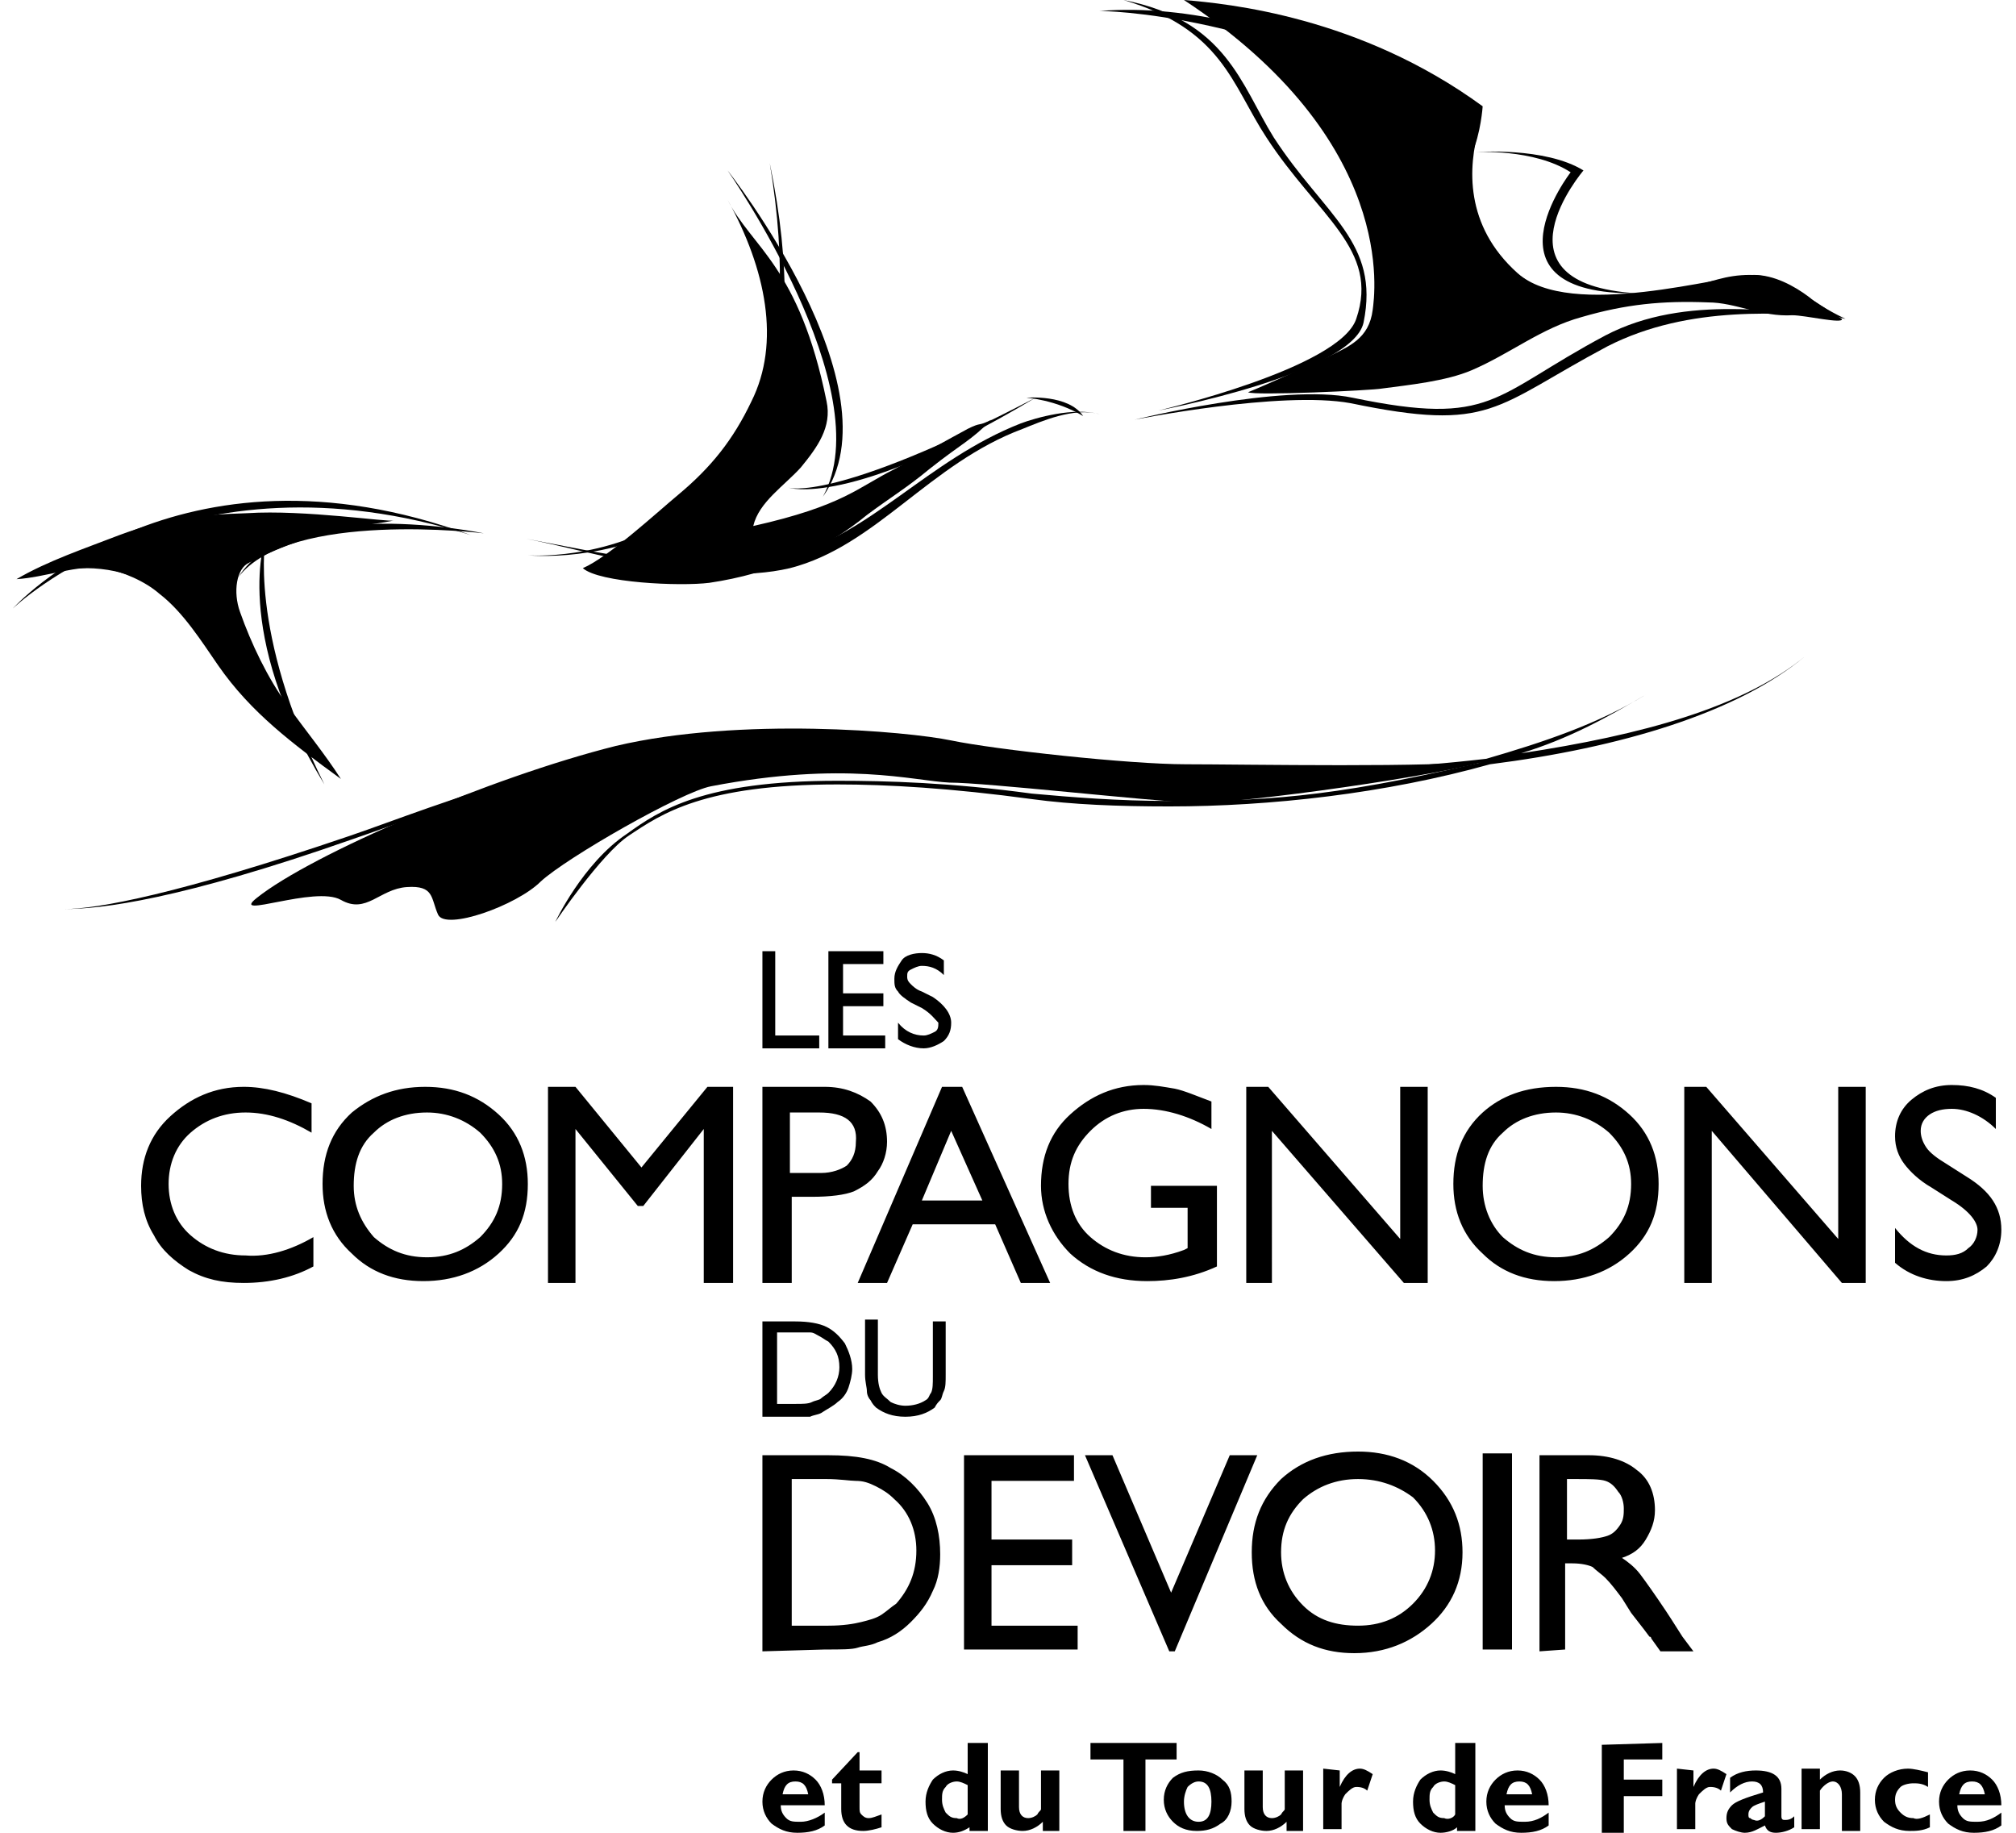 <?xml version="1.0" encoding="UTF-8"?>
<svg xmlns="http://www.w3.org/2000/svg" xml:space="preserve" viewBox="0 0 110 100" width="110" height="100" fill="#000000">
<path d="M100.5 17.4c-2.4-1.5-3.4-2.4-5-2.4-1.4 0-2.1.4-3.5.7-2.4.3-4.3.6-6.8.3-1.6-.1-3.2-1.7-3.5-2.1-.9-1.3-1.7-3.5-1.4-5.5.5-1.1.6-2.6.6-2.6C74.2.9 67 .2 64.6 0 76.3 7.7 75 16.1 74.9 16.9c-.2 1.6-1.3 2-2.5 2.6-.9.4-3.3 1.5-4.3 1.9.3.2 6.8-.1 7.3-.2 1.5-.2 3.5-.4 4.9-1 2.1-.9 3.8-2.3 6-2.9 2.4-.7 4.4-.9 6.9-.8 1.5 0 2.9.8 4.6.7.7 0 2.8.5 2.7.2m-79 11c-.3.1-4.9-.6-8-.4-2.8.1-4.3.2-7 1.2-1.8.7-3.9 1.4-5.6 2.4 1.6-.1 3.3-.8 4.8-.6 1 .2 2.2.7 3 1.4 1.3 1 2.3 2.6 3.2 3.9 1.8 2.6 4.1 4.3 6.7 6.2-.9-1.4-1.9-2.6-2.9-4-1.1-1.5-2-3.4-2.6-5.1-.4-1.1-.2-2.4.5-2.7 1.9-1 3.6-1.5 5.6-2 .6 0 1.8-.2 2.3-.3m32.6-5.5c-1.2 1.2-1.5 1.2-3.4 2.7-1.2 1-2.2 1.6-3.4 2.5-2.3 1.9-5.2 3.2-8.6 3.7-1.6.2-6 0-6.9-.8 1.4-.6 4-3 5.2-4 1.8-1.5 3-3 4-5.1 1.6-3.2.8-7.2-1.3-11 1.3 2.6 3.9 3.6 5.4 11 .3 1.4-.5 2.5-1.4 3.6-.9 1-2.3 1.9-2.6 3.2 4.9-1.1 5.7-2.1 7.7-3.1 1.3-.7 2.7-1.5 4-2.2.8-.4.5-.1 1.3-.5m27 18.6c-1.8.7-13.5 2.4-16 2.3-2.5-.1-11.3-1.1-13.3-1.1-2-.1-5.7-1.2-13 .2-1.6.3-7.9 3.9-9.3 5.2-1.3 1.3-5.2 2.7-5.6 1.8-.4-.9-.2-1.6-1.7-1.5s-2.2 1.5-3.6.7-6.1 1.1-4.6-.1c3-2.4 12.8-6.6 19.6-8.3 6.8-1.6 15.9-.8 18.3-.3 2.4.5 9.7 1.3 12.8 1.3 3.1 0 14 .2 16.4-.2z"></path>
<path d="M25.7 29.2c-16.1-5.9-25 4-25 4s9.3-9 25-4z"></path>
<path d="M17.8 41.9c-1-.8-3.4-2.3-6.1-6.6-4.1-6.5-10.1-3.7-10.1-3.7S7.8 28.7 12 35c2.7 4.2 4.8 6.1 5.8 6.9zm8.6-12.8S15.8 27.8 13 31.5c2.9-4.6 13.4-2.4 13.4-2.4z"></path>
<path d="M17.7 42.8c-5.1-8.4-3.2-13.5-3.2-13.5s-1 5.1 3.2 13.5zm83-25.4s-1.3-.6-2-1.2c-.8-.6-1.9-1.2-3-1.2-1.7 0-10 2.5-12.9-.1S80.1 9.1 80.7 7C80.7 7 69.9-.2 60 .6c0 0 9.4 0 20.2 6.6 0 0-2.1 10.4 8.2 9.2 5.1-.6 6.8-1 7.6-.8.4.1 4 1.7 4.7 1.8zm-38.8 5.5s8-1.6 11.8-.9c7.7 1.6 7.8.2 14-3.1 4.5-2.3 9.6-1.8 13-1.6-3.4-.2-8.7-1.3-13.1 1-6.2 3.3-6.1 5-13.8 3.4-3.8-.8-11.9 1.2-11.9 1.2z"></path>
<path d="M61.3 0c5.4 1.6 5.9 4.6 7.8 7.5 2.8 4.3 6.2 6.1 4.9 9.9-.9 2.7-10.8 5-10.8 5s10.6-2 11.2-4.8c.9-4.4-2.1-5.8-4.9-10.1-1.8-2.9-2.6-6.4-8.2-7.5zm28 16c-8.8.1-3.6-6.6-3.6-6.6-2-1.3-5.2-1.1-5.2-1.1s3.8-.3 5.9 1c0 0-5.3 6.2 2.9 6.7zM28.8 30.3s17 1.3 13.2-21.4c4.8 23.2-13.2 21.4-13.2 21.4z"></path>
<path d="M44.9 27.1c4.2-5.9-5.2-17.8-5.2-17.8s8.4 12 5.2 17.8z"></path>
<path d="M60 22.6c-1.4-.4-3.2.4-4.2.8-5.1 1.9-8 6.4-12.7 7.6-4.7 1.1-11.1-1-14.4-1.6 3.4.6 9.3 2.1 14.1 1 4.7-1.2 7.8-5.3 12.9-7.3.8-.3 2.9-.9 4.3-.5z"></path>
<path d="M43 26.6s3.3 1.2 13.5-4.9C45.4 27.5 43 26.6 43 26.6z"></path>
<path d="M59.1 22.7c-1.5-.9-3.1-1-3.1-1s2.3-.2 3.1 1zM3.6 49.6c-1.1 0-.6 0 0 0zm94.9-13.8c-3.4 2.8-8.9 4.3-15.5 5.3 2.6-.8 4.6-1.9 6.8-3.2-2.6 1.6-5.6 2.6-8.7 3.5-4.3.5-8.7.7-12.9.7-6.1 0-11.6-.5-14.8-1.1-3.2-.7-6.3-.9-9.3-.9-11.2 0-20.3 3.9-25 5.5-9.4 3.2-13.8 4-15.6 4 2 0 6.3-.5 15.7-3.8 4.7-1.6 13.8-5.4 24.9-5.4 2.9 0 6 .3 9.3.8 3.6.6 8.3 1.1 14.5 1.1 3.7 0 9-.3 12.9-.7-8.5 2-12.1 2.1-17.1 2.1-2.7 0-5.2-.2-7.4-.4-4.4-.6-7.9-.7-10.6-.7-7.3 0-9.7 1.6-11.5 2.9-2.4 1.6-3.9 4.8-3.9 4.8s2.5-3.7 4-4.7c1.8-1.2 4.1-2.8 11.4-2.8 2.7 0 6.2.2 10.6.8 2.2.3 4.7.4 7.5.4 5.5 0 11.8-.7 17.5-2.3 7.1-.9 13.5-2.8 17.2-5.9zM41.6 51.9h.7v4.6h2.4v.7h-3.1v-5.3zm3.6 0h3v.7H46v1.6h2.2v.7H46v1.6h2.3v.7h-3.1v-5.3zm5.1 3.1-.6-.3c-.3-.2-.6-.4-.7-.6-.2-.2-.2-.4-.2-.7 0-.4.2-.7.4-1s.7-.4 1.1-.4c.4 0 .8.1 1.2.4v.8c-.4-.4-.8-.5-1.2-.5-.2 0-.4.1-.6.2-.2.1-.2.2-.2.4s.1.3.2.4c.1.1.3.3.6.4l.6.3c.6.4 1 .9 1 1.4 0 .4-.1.7-.4 1-.3.2-.7.4-1.1.4-.5 0-1-.2-1.4-.5v-.9c.4.5.9.7 1.4.7.2 0 .4-.1.6-.2.2-.1.2-.3.2-.5-.2-.2-.4-.5-.9-.8zM17.1 67.5v1.6c-1.1.6-2.4.9-3.8.9-1.2 0-2.1-.2-3-.7-.8-.5-1.5-1.1-1.9-1.9-.5-.8-.7-1.7-.7-2.7 0-1.5.5-2.8 1.6-3.8s2.4-1.6 4-1.6c1.1 0 2.3.3 3.7.9v1.6c-1.2-.7-2.4-1.1-3.6-1.1-1.2 0-2.2.4-3 1.1-.8.7-1.2 1.7-1.2 2.8 0 1.1.4 2.1 1.2 2.8s1.8 1.1 3 1.1c1.2.1 2.5-.3 3.7-1zm6.1-8.2c1.6 0 2.9.5 4 1.5s1.6 2.3 1.6 3.8c0 1.6-.5 2.8-1.6 3.8s-2.5 1.5-4.1 1.5c-1.6 0-2.9-.5-3.9-1.5-1.1-1-1.6-2.3-1.6-3.8 0-1.6.5-2.9 1.6-3.9 1.1-.9 2.4-1.4 4-1.4zm.1 1.4c-1.2 0-2.2.4-2.9 1.1-.8.7-1.1 1.7-1.1 2.9 0 1.1.4 2 1.1 2.8.8.7 1.7 1.1 2.9 1.1s2.1-.4 2.9-1.1c.8-.8 1.2-1.7 1.2-2.9 0-1.1-.4-2-1.2-2.8-.8-.7-1.8-1.1-2.9-1.1zm15.3-1.4H40V70h-1.6v-8.4l-3.3 4.2h-.3l-3.4-4.2V70h-1.5V59.3h1.5l3.6 4.4 3.6-4.4zm3 10.7V59.3H45c1 0 1.8.3 2.5.8.6.6.9 1.3.9 2.2 0 .6-.2 1.2-.5 1.6-.3.5-.7.8-1.3 1.1-.5.2-1.3.3-2.3.3h-1.1V70h-1.6zm3.1-9.3h-1.6V64h1.7c.6 0 1.1-.2 1.4-.4.3-.3.5-.7.5-1.3.1-1.1-.6-1.6-2-1.6zm6.7-1.4h1.1L57.3 70h-1.6l-1.4-3.2h-4.5L48.4 70h-1.6l4.6-10.7zm2.2 6.2-1.7-3.8-1.6 3.8h3.3zm9.3-.8h3.5v4.4c-1.3.6-2.6.8-3.8.8-1.7 0-3.1-.5-4.2-1.5-1-1-1.6-2.3-1.6-3.7 0-1.6.5-2.9 1.6-3.9s2.4-1.6 4-1.6c.6 0 1.1.1 1.7.2.5.1 1.2.4 2 .7v1.5c-1.2-.7-2.5-1.1-3.7-1.1-1.1 0-2.1.4-2.9 1.2-.8.8-1.2 1.7-1.2 2.9s.4 2.2 1.2 2.9c.8.7 1.8 1.1 3 1.1.6 0 1.3-.1 2.1-.4l.2-.1v-2.2h-2v-1.2zm13.5-5.4h1.5V70h-1.3l-7.2-8.3V70H68V59.3h1.2l7.2 8.3v-8.3zm8.5 0c1.6 0 2.9.5 4 1.5s1.6 2.3 1.6 3.8c0 1.6-.5 2.8-1.6 3.8s-2.5 1.5-4.1 1.5c-1.6 0-2.9-.5-3.9-1.5-1.1-1-1.6-2.3-1.6-3.8 0-1.6.5-2.9 1.6-3.9 1-.9 2.3-1.4 4-1.4zm0 1.4c-1.2 0-2.2.4-2.9 1.1-.8.7-1.1 1.7-1.1 2.9 0 1.1.4 2.1 1.1 2.8.8.7 1.7 1.1 2.9 1.1s2.1-.4 2.9-1.1c.8-.8 1.2-1.7 1.2-2.9 0-1.1-.4-2-1.2-2.8-.8-.7-1.8-1.1-2.9-1.1zm15.4-1.4h1.5V70h-1.3l-7.1-8.3V70h-1.5V59.3h1.2l7.2 8.3v-8.3zm6.2 6.2-1.1-.7c-.7-.4-1.2-.9-1.5-1.3-.3-.4-.5-.9-.5-1.5 0-.8.3-1.5.9-2 .6-.5 1.3-.8 2.2-.8.9 0 1.7.2 2.4.7v1.7c-.7-.7-1.6-1.1-2.4-1.1-.5 0-.9.1-1.2.3-.3.2-.5.5-.5.9 0 .3.1.6.3.9.2.3.6.6 1.1.9l1.1.7c1.3.8 1.9 1.7 1.9 2.9 0 .8-.3 1.5-.8 2-.6.5-1.3.8-2.2.8-1 0-2-.3-2.8-1V67c.8 1 1.7 1.5 2.8 1.5.5 0 .9-.1 1.2-.4.3-.2.5-.6.5-1s-.4-1-1.4-1.6zM41.6 77.3v-5.2h1.8c.7 0 1.3.1 1.7.3.4.2.7.5 1 .9.2.4.4.9.4 1.4 0 .3-.1.7-.2 1-.1.3-.3.6-.6.8-.2.2-.6.4-.9.6-.2.1-.4.1-.6.2h-2.6zm1.7-4.6h-.9v3.9h1c.4 0 .7 0 .9-.1.2-.1.4-.1.5-.2.1-.1.3-.2.4-.3.4-.4.6-.9.6-1.4 0-.6-.2-1-.6-1.4-.2-.1-.3-.2-.5-.3s-.3-.2-.5-.2h-.9zm7.6-.6h.7V75c0 .4 0 .7-.1.9-.1.2-.1.4-.2.5s-.2.2-.3.4c-.4.3-.9.5-1.6.5s-1.2-.2-1.6-.5c-.1-.1-.2-.2-.3-.4-.1-.1-.2-.3-.2-.5s-.1-.5-.1-.9v-3h.7v3c0 .5.1.8.2 1 .1.2.3.3.5.5.2.1.5.2.8.2.4 0 .8-.1 1.1-.3.2-.1.2-.3.3-.4.1-.2.1-.5.1-.9v-3zm-9.3 18V79.4h3.6c1.5 0 2.6.2 3.4.7.8.4 1.5 1.1 2 1.9.5.8.7 1.8.7 2.8 0 .7-.1 1.4-.4 2-.3.7-.7 1.2-1.2 1.7s-1.1.9-1.8 1.1c-.4.2-.8.2-1.1.3s-.9.1-1.8.1l-3.4.1zm3.5-9.4h-1.9v8h2c.8 0 1.4-.1 1.8-.2.4-.1.8-.2 1.1-.4.3-.2.5-.4.8-.6.7-.8 1.1-1.7 1.1-2.9 0-1.1-.4-2.1-1.2-2.8-.3-.3-.6-.5-1-.7-.4-.2-.7-.3-1.1-.3-.3 0-.9-.1-1.6-.1zm7.4-1.3h6.1v1.4h-4.5V84h4.4v1.4h-4.4v3.3h4.7V90h-6.2V79.4zm14.6 0h1.5l-4.5 10.7h-.3l-4.6-10.7h1.5l3.2 7.5 3.2-7.5zm7-.2c1.6 0 3 .5 4.1 1.6 1.1 1.1 1.6 2.4 1.6 3.9 0 1.6-.6 2.9-1.7 3.9s-2.5 1.6-4.2 1.6c-1.6 0-2.9-.5-4-1.6-1.1-1-1.6-2.3-1.6-3.9s.5-2.9 1.6-4c1.1-1 2.5-1.5 4.2-1.5zm0 1.5c-1.2 0-2.2.4-3 1.1-.8.8-1.2 1.7-1.2 2.9 0 1.1.4 2.1 1.2 2.9.8.8 1.8 1.1 3 1.1s2.2-.4 3-1.2c.8-.8 1.2-1.8 1.2-2.9 0-1.1-.4-2.1-1.2-2.9-.8-.6-1.8-1-3-1zm6.8-1.4h1.6V90h-1.6V79.3zM84 90.1V79.4h2.7c1.1 0 2 .3 2.6.8.7.5 1 1.3 1 2.2 0 .6-.2 1.1-.5 1.6s-.7.8-1.3 1c.3.2.7.5 1 .9.3.4.8 1.1 1.4 2 .4.6.7 1.1.9 1.4l.6.8h-1.8l-.5-.7s0-.1-.1-.1l-.3-.4-.7-.9-.5-.8c-.3-.4-.6-.8-.9-1.1-.2-.2-.5-.4-.7-.6-.2-.1-.6-.2-1.1-.2h-.4V90l-1.4.1zm2-9.4h-.5V84h.6c.8 0 1.3-.1 1.6-.2.3-.1.5-.3.7-.6.2-.3.2-.6.2-.9 0-.3-.1-.7-.3-.9-.2-.3-.4-.5-.7-.6-.3-.1-.9-.1-1.6-.1zM45 98.9v.7c-.4.3-.9.4-1.5.4s-1-.2-1.4-.5c-.3-.3-.5-.7-.5-1.2s.2-.9.5-1.2c.3-.3.7-.5 1.2-.5s.9.2 1.2.5c.3.3.5.8.5 1.4h-2.4c0 .3.1.5.3.7.2.2.4.2.8.2s.9-.2 1.3-.5zm-2.3-1h1.4c-.1-.5-.3-.7-.7-.7-.4 0-.6.2-.7.7zm5.4-1.3v.7h-1.2v1.3c0 .2 0 .3.1.4.1.1.2.2.4.2s.4-.1.7-.2v.7c-.3.1-.7.2-1 .2-.4 0-.7-.1-.9-.3-.2-.2-.3-.5-.3-.9v-1.4h-.5v-.2l1.4-1.5h.1v1h1.2zm5.8-1.5v4.8h-1v-.2c-.3.2-.6.3-.9.3-.4 0-.8-.2-1.1-.5-.3-.3-.4-.7-.4-1.2s.2-.9.4-1.2c.3-.3.7-.5 1.1-.5.3 0 .6.1.8.2v-1.7h1.1zM52.8 99v-1.6c-.2-.1-.4-.2-.6-.2-.2 0-.5.1-.6.3-.2.2-.2.4-.2.7s.1.5.2.7c.2.2.3.3.6.3.2.1.4 0 .6-.2zm4.1.9v-.5c-.3.3-.7.5-1.1.5-.3 0-.7-.1-.9-.3-.2-.2-.3-.5-.3-.9v-2.1h1v2c0 .4.2.6.5.6.2 0 .4-.1.5-.2.1-.2.2-.2.2-.3v-2.1h1v3.3h-.9zm7.3-4.8v.9h-1.7v3.9h-1.2V96h-1.8v-.9h4.7zm1.2 1.5c.5 0 1 .2 1.3.5.4.3.5.7.5 1.2s-.2 1-.6 1.2c-.4.3-.8.4-1.3.4-.6 0-1-.2-1.3-.5s-.5-.7-.5-1.2.2-.9.5-1.2c.4-.3.8-.4 1.4-.4zm0 2.8c.5 0 .7-.4.7-1.1 0-.7-.2-1.1-.7-1.1-.2 0-.4.1-.6.3-.1.2-.2.5-.2.8 0 .7.3 1.1.8 1.1zm4.8.5v-.5c-.3.3-.7.5-1.1.5-.3 0-.7-.1-.9-.3-.2-.2-.3-.5-.3-.9v-2.1h1v2c0 .4.2.6.5.6.2 0 .4-.1.5-.2.1-.2.2-.2.2-.3v-2.1h1v3.3h-.9zm2.9-3.3v.9c.3-.7.7-1 1.1-1 .2 0 .4.1.7.3l-.3.9c-.2-.2-.5-.2-.6-.2-.2 0-.4.2-.6.4-.2.3-.2.5-.2.5v1.4h-1v-3.3l.9.1zm7.4-1.5v4.8h-1v-.2c-.2.2-.6.3-.9.3-.4 0-.8-.2-1.1-.5-.3-.3-.4-.7-.4-1.2s.2-.9.4-1.2c.3-.3.7-.5 1.1-.5.3 0 .6.1.8.2v-1.7h1.1zM79.4 99v-1.6c-.2-.1-.4-.2-.6-.2-.2 0-.5.1-.6.3-.2.2-.2.4-.2.7s.1.5.2.7c.2.2.3.3.6.3.2.1.5 0 .6-.2zm5.1-.1v.7c-.4.3-.9.4-1.5.4s-1-.2-1.4-.5c-.3-.3-.5-.7-.5-1.2s.2-.9.5-1.2c.3-.3.7-.5 1.2-.5s.9.2 1.2.5c.3.3.5.8.5 1.4h-2.4c0 .3.1.5.3.7.2.2.4.2.8.2.5 0 .9-.2 1.3-.5zm-2.3-1h1.4c-.1-.5-.3-.7-.7-.7-.4 0-.6.2-.7.7zm8.5-2.8v.9h-2.1v1.1h2.1v.9h-2.1v2h-1.2v-4.8l3.3-.1zm1.7 1.5v.9c.3-.7.7-1 1.1-1 .2 0 .4.1.7.3l-.3.9c-.2-.2-.5-.2-.6-.2-.2 0-.4.2-.6.4-.2.3-.2.5-.2.5v1.4h-1v-3.3l.9.1zm5.5 2.5v.6c-.3.2-.7.3-1 .3s-.5-.1-.6-.4c-.4.2-.7.4-1.1.4-.2 0-.5-.1-.7-.2-.2-.2-.3-.3-.3-.6s.1-.5.3-.7c.2-.2.7-.4 1.7-.7 0-.4-.2-.6-.6-.6-.4 0-.8.2-1.2.6V97c.4-.3.9-.4 1.4-.4.9 0 1.4.3 1.4 1v1.5c0 .2.1.2.2.2s.3 0 .5-.2zm-1.6 0v-.8c-.3.1-.6.2-.7.3s-.2.2-.2.4c0 .1 0 .2.1.2.1.1.2.1.2.1.2.1.4 0 .6-.2zm3-2.5v.5c.3-.3.7-.5 1.1-.5.3 0 .6.1.8.3.2.2.3.5.3.9v2.1h-1v-2c0-.4-.2-.7-.5-.7-.2 0-.5.2-.7.5v2.1h-1v-3.3h1zm6 2.4v.7c-.4.2-.8.2-1.1.2-.6 0-1-.2-1.4-.5-.3-.3-.5-.7-.5-1.2s.2-.9.5-1.2c.3-.3.8-.5 1.3-.5.3 0 .7.1 1.1.2v.8c-.3-.2-.6-.2-.8-.2-.3 0-.6.1-.7.2-.2.2-.3.4-.3.7s.1.5.3.7c.2.2.4.3.7.3.2.1.5 0 .9-.2zm3.9-.1v.7c-.4.3-.9.4-1.5.4s-1-.2-1.4-.5c-.3-.3-.5-.7-.5-1.2s.2-.9.5-1.2c.3-.3.7-.5 1.2-.5s.9.2 1.2.5c.3.3.5.8.5 1.4h-2.4c0 .3.1.5.3.7.2.2.4.2.8.2.5 0 .9-.2 1.3-.5zm-2.3-1h1.4c-.1-.5-.3-.7-.7-.7-.4 0-.6.2-.7.7z"></path>
</svg>
